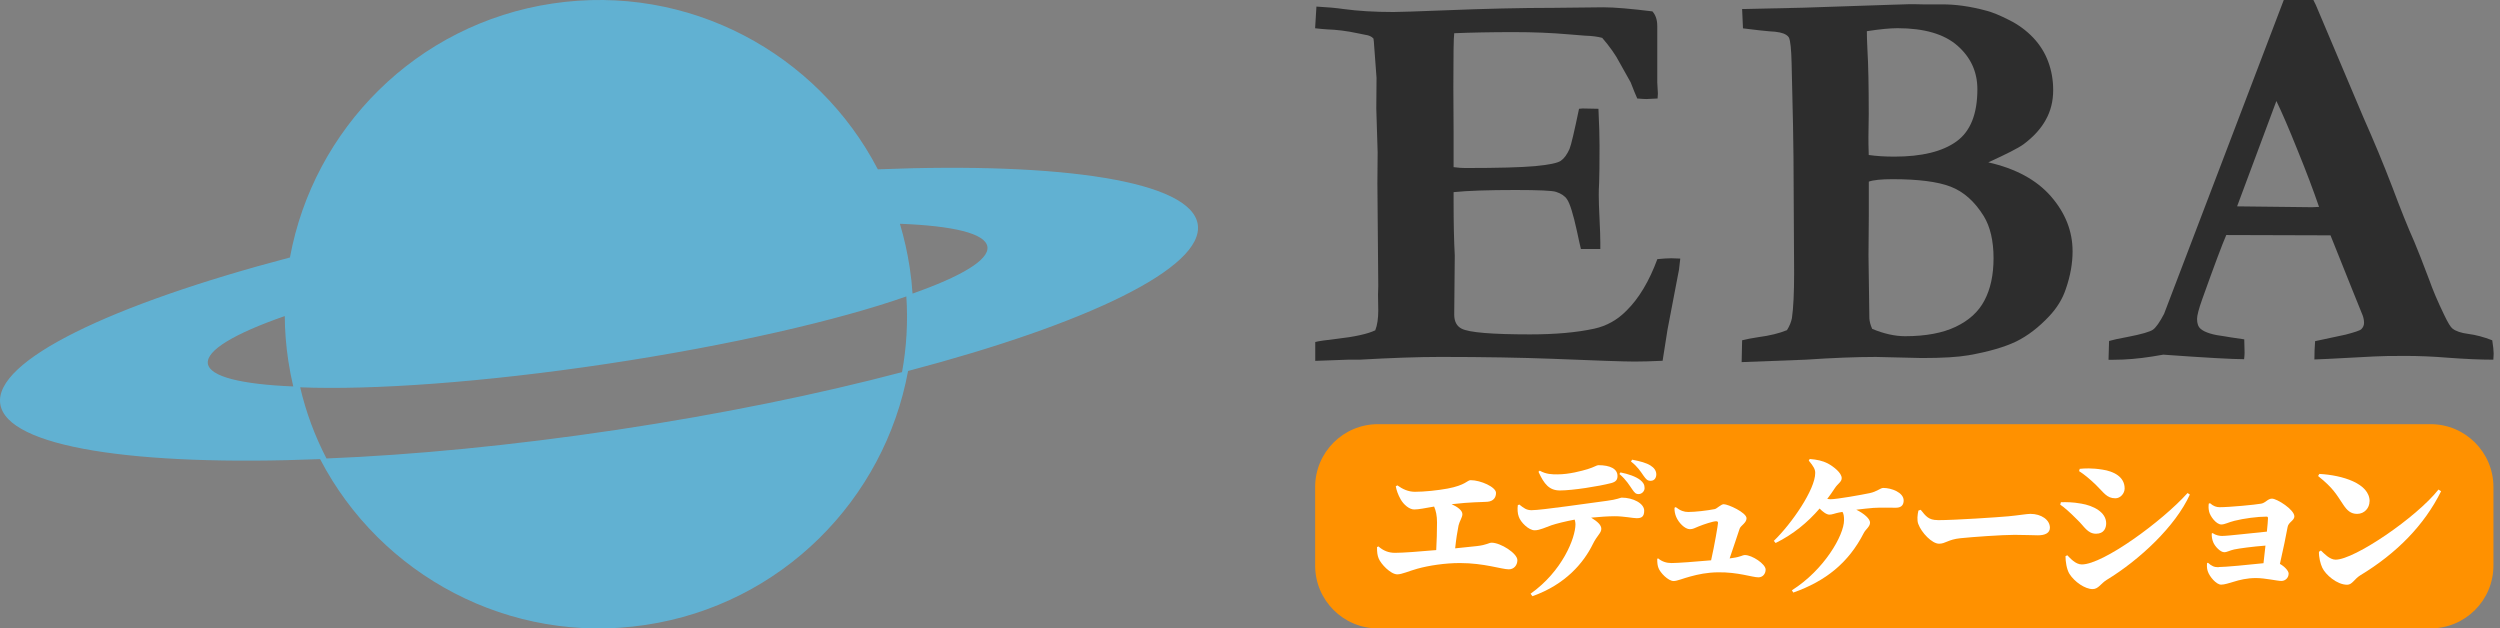 <svg width="183" height="46" viewBox="0 0 183 46" fill="none" xmlns="http://www.w3.org/2000/svg">
<rect x="0" y="0" width="183" height="46" fill="#808080" stroke="none"/>
<g clip-path="url(#clip0_720_3131)">
<path d="M64.257 12.395C59.852 3.914 50.417 -1.238 40.441 0.257C30.465 1.752 22.949 9.451 21.224 18.847C8.126 22.297 -0.453 26.402 0.019 29.57C0.49 32.739 9.897 34.147 23.432 33.607C27.837 42.088 37.278 47.24 47.254 45.745C57.23 44.25 64.746 36.551 66.471 27.155C79.569 23.705 88.148 19.6 87.677 16.432C87.205 13.264 77.798 11.855 64.263 12.395H64.257ZM21.466 28.288C17.682 28.133 15.359 27.575 15.216 26.621C15.072 25.649 17.182 24.413 20.845 23.136C20.851 24.217 20.937 25.31 21.104 26.414C21.201 27.052 21.322 27.673 21.466 28.288ZM66.022 27.242C59.898 28.857 52.774 30.318 45.121 31.468C37.462 32.612 30.217 33.308 23.898 33.561C23.058 31.939 22.403 30.197 21.972 28.351C27.221 28.564 35.358 27.995 44.402 26.638C53.447 25.281 61.388 23.441 66.344 21.699C66.471 23.59 66.356 25.448 66.028 27.242H66.022ZM66.798 21.492C66.758 20.865 66.689 20.227 66.591 19.588C66.425 18.49 66.183 17.421 65.873 16.38C69.754 16.529 72.134 17.081 72.278 18.059C72.422 19.019 70.369 20.232 66.793 21.492H66.798Z" fill="#61B1D2"/>
<path d="M96.369 0.482C97.134 0.523 97.789 0.58 98.347 0.661C99.399 0.804 100.618 0.879 101.998 0.879C102.476 0.879 103.712 0.833 105.696 0.758C108.668 0.638 111.342 0.574 113.745 0.574L117.356 0.534C118.179 0.534 119.369 0.638 120.956 0.833C121.197 1.103 121.312 1.46 121.312 1.914V6.025L121.358 6.848C121.358 6.922 121.347 7.043 121.335 7.21L120.519 7.25C120.41 7.25 120.185 7.239 119.846 7.21C119.725 6.939 119.564 6.543 119.363 6.025L118.57 4.611C118.265 4.013 117.822 3.398 117.282 2.771C116.948 2.679 116.523 2.627 116.011 2.61C115.879 2.598 115.47 2.564 114.792 2.512C113.556 2.403 112.227 2.351 110.796 2.351C109.174 2.351 107.725 2.38 106.449 2.432C106.403 2.765 106.386 4.076 106.386 6.365L106.403 9.717V12.235C106.742 12.281 107.024 12.299 107.265 12.299C109.652 12.299 111.348 12.252 112.371 12.161C113.383 12.063 114.01 11.936 114.251 11.77C114.493 11.603 114.706 11.315 114.89 10.901C115.01 10.608 115.24 9.625 115.585 7.963L115.85 7.94L117.006 7.963C117.063 9.142 117.086 10.039 117.086 10.66C117.086 12.057 117.075 12.954 117.057 13.351C117.034 13.747 117.029 14.058 117.029 14.288C117.029 14.644 117.046 15.237 117.086 16.024C117.126 16.818 117.144 17.404 117.144 17.795V18.227H115.723C115.672 18.014 115.568 17.577 115.43 16.91C115.16 15.674 114.918 14.892 114.706 14.587C114.545 14.345 114.28 14.167 113.906 14.046C113.642 13.954 112.653 13.908 110.939 13.908C108.927 13.908 107.415 13.96 106.403 14.064V14.748C106.403 16.346 106.432 17.657 106.489 18.704L106.449 23.022C106.449 23.528 106.627 23.873 106.989 24.057C107.53 24.339 109.203 24.477 112.003 24.477C113.849 24.477 115.419 24.339 116.707 24.057C117.598 23.862 118.397 23.419 119.07 22.729C119.973 21.838 120.726 20.573 121.318 18.968C121.732 18.928 122.071 18.905 122.342 18.905C122.485 18.905 122.71 18.911 122.997 18.928C122.957 19.25 122.922 19.532 122.899 19.762L122.784 20.354L122.06 24.138L121.703 26.409C120.841 26.449 120.157 26.466 119.651 26.466C118.903 26.466 116.902 26.397 113.671 26.265C111.388 26.179 108.645 26.127 105.431 26.127C103.833 26.127 101.866 26.196 99.532 26.328H98.692L96.277 26.415V25.035C96.53 24.966 97.036 24.897 97.795 24.81C99.175 24.655 100.135 24.437 100.67 24.178C100.82 23.793 100.889 23.31 100.889 22.723C100.889 22.493 100.877 22.108 100.871 21.562L100.889 20.935L100.825 13.402L100.843 11.154L100.745 7.957L100.762 5.698L100.578 3.219C100.578 3.156 100.567 3.018 100.538 2.823C100.406 2.673 100.204 2.581 99.934 2.547C99.79 2.518 99.589 2.483 99.336 2.426C98.583 2.265 97.847 2.173 97.145 2.15C96.887 2.138 96.593 2.104 96.266 2.069L96.363 0.477L96.369 0.482Z" fill="#2D2D2D"/>
<path d="M127.488 26.501L127.523 24.909C127.851 24.823 128.236 24.753 128.684 24.684C129.547 24.57 130.248 24.397 130.806 24.167C130.996 23.862 131.111 23.575 131.168 23.293C131.277 22.546 131.329 21.442 131.329 19.987L131.283 11.5C131.283 10.626 131.237 8.326 131.145 4.611C131.122 3.611 131.059 2.99 130.95 2.748C130.904 2.674 130.835 2.605 130.749 2.553C130.519 2.403 130.128 2.317 129.541 2.294C129.282 2.277 128.638 2.208 127.586 2.076L127.523 0.661L132.002 0.563L138.528 0.345L139.31 0.322C139.471 0.31 139.626 0.305 139.787 0.305C139.92 0.305 140.276 0.305 140.84 0.322H142.116C143.134 0.31 144.238 0.466 145.422 0.788C145.836 0.897 146.383 1.115 147.055 1.46C147.734 1.794 148.326 2.231 148.826 2.754C149.321 3.277 149.695 3.875 149.93 4.519C150.172 5.169 150.293 5.865 150.293 6.595C150.293 7.412 150.109 8.136 149.746 8.78C149.39 9.43 148.844 10.022 148.113 10.568C147.74 10.839 146.877 11.276 145.543 11.885C147.55 12.339 149.074 13.167 150.126 14.369C151.184 15.588 151.713 16.922 151.713 18.4C151.713 19.274 151.552 20.194 151.218 21.154C150.977 21.884 150.569 22.546 149.988 23.161C149.229 23.966 148.43 24.581 147.59 24.995C146.739 25.403 145.572 25.748 144.083 26.007C143.329 26.139 142.202 26.208 140.69 26.208L137.303 26.128C135.854 26.128 134.141 26.197 132.169 26.329C131.611 26.352 130.041 26.409 127.488 26.507V26.501ZM136.792 11.345C137.338 11.425 137.959 11.465 138.672 11.465C140.667 11.465 142.179 11.097 143.203 10.361C144.238 9.62 144.744 8.343 144.744 6.532C144.744 5.255 144.255 4.192 143.283 3.341C142.312 2.49 140.845 2.064 138.896 2.064C138.338 2.064 137.591 2.139 136.654 2.283C136.654 2.587 136.665 3.03 136.694 3.599C136.763 4.732 136.792 6.313 136.792 8.355L136.769 10.028C136.769 10.327 136.769 10.758 136.792 11.345ZM137.033 24.069C137.901 24.431 138.706 24.61 139.454 24.61C140.972 24.61 142.208 24.374 143.157 23.92C144.123 23.46 144.83 22.822 145.261 21.994C145.704 21.16 145.928 20.131 145.928 18.889C145.928 17.646 145.687 16.594 145.21 15.818C144.543 14.743 143.738 14.03 142.783 13.662C141.846 13.3 140.426 13.116 138.54 13.116C137.706 13.116 137.119 13.179 136.797 13.294V15.761L136.774 18.71L136.838 23.305C136.849 23.523 136.912 23.776 137.039 24.064L137.033 24.069Z" fill="#2D2D2D"/>
<path d="M154.344 26.323L154.384 24.96C154.643 24.88 155.091 24.782 155.724 24.667C156.759 24.466 157.38 24.288 157.604 24.127C157.822 23.966 158.093 23.581 158.409 22.977L162.44 12.414L167.172 0H169.34L169.518 0.362L172.997 8.585C173.773 10.333 174.48 12.029 175.107 13.668C175.728 15.324 176.263 16.663 176.728 17.698C176.993 18.325 177.355 19.257 177.827 20.504C178.068 21.189 178.425 22.045 178.919 23.063C179.189 23.632 179.391 23.954 179.523 24.052C179.764 24.242 180.15 24.374 180.684 24.443C181.225 24.512 181.811 24.667 182.432 24.909C182.501 25.34 182.536 25.674 182.536 25.886C182.536 25.984 182.53 26.122 182.513 26.329C181.535 26.329 180.449 26.277 179.264 26.191C178.085 26.093 177.016 26.053 176.061 26.053C175.015 26.053 174.256 26.064 173.796 26.093L170.398 26.271L169.414 26.312C169.414 25.846 169.432 25.403 169.466 24.972L171.697 24.495C172.358 24.322 172.744 24.196 172.847 24.098C172.979 23.966 173.048 23.816 173.048 23.638C173.048 23.46 173.014 23.276 172.951 23.098L172.157 21.131L170.593 17.227L162.963 17.204C162.681 17.848 162.095 19.406 161.203 21.902C160.95 22.614 160.824 23.092 160.824 23.345C160.824 23.69 160.916 23.937 161.1 24.081C161.405 24.34 161.997 24.518 162.854 24.621C162.969 24.65 163.457 24.719 164.28 24.84C164.297 25.323 164.303 25.656 164.303 25.834C164.303 25.978 164.285 26.139 164.268 26.294C163.44 26.294 161.456 26.185 158.351 25.961L157.529 26.099C156.54 26.254 155.609 26.335 154.712 26.335H154.349L154.344 26.323ZM163.751 15.105C166.856 15.145 168.69 15.168 169.242 15.168L169.754 15.145C169.345 13.955 168.828 12.575 168.184 11C167.551 9.418 167.034 8.222 166.631 7.394L163.756 15.105H163.751Z" fill="#2D2D2D"/>
<path d="M177.919 31.049H100.869C98.329 31.049 96.269 33.108 96.269 35.649V41.399C96.269 43.939 98.329 45.999 100.869 45.999H177.919C180.459 45.999 182.519 43.939 182.519 41.399V35.649C182.519 33.108 180.459 31.049 177.919 31.049Z" fill="#FF9100"/>
<path d="M100.9 39.996C101.257 40.312 101.642 40.467 102.114 40.467C102.694 40.467 103.908 40.375 105.132 40.266C105.167 39.628 105.19 38.897 105.19 38.248C105.19 37.742 105.109 37.385 104.977 37.08C104.293 37.195 103.867 37.293 103.517 37.293C103.166 37.293 102.752 36.948 102.528 36.551C102.338 36.218 102.223 35.89 102.171 35.597L102.286 35.528C102.677 35.81 103.091 35.999 103.574 35.999C104.27 35.999 105.236 35.896 105.96 35.764C107.283 35.516 107.409 35.148 107.645 35.148C108.387 35.148 109.508 35.654 109.508 36.08C109.508 36.408 109.33 36.695 108.87 36.73C108.421 36.764 107.68 36.741 106.259 36.908C106.708 37.109 107.047 37.368 107.047 37.638C107.047 37.874 106.834 38.156 106.765 38.466C106.673 38.926 106.587 39.472 106.518 40.139L108.111 39.973C108.83 39.892 108.985 39.725 109.186 39.725C109.847 39.725 111.072 40.507 111.072 41.002C111.072 41.37 110.825 41.675 110.445 41.675C109.928 41.675 108.64 41.215 106.869 41.215C105.782 41.215 104.603 41.393 103.752 41.629C103.149 41.795 102.62 42.043 102.286 42.043C101.792 42.043 101.073 41.278 100.918 40.875C100.826 40.651 100.797 40.438 100.797 40.047L100.918 39.99L100.9 39.996Z" fill="white"/>
<path d="M112.041 43.458C114.353 41.819 115.324 39.387 115.324 38.369C115.324 38.271 115.301 38.145 115.267 38.036C114.617 38.156 113.921 38.329 113.565 38.45C113.174 38.582 112.714 38.818 112.34 38.818C111.903 38.818 111.311 38.237 111.173 37.817C111.081 37.581 111.069 37.254 111.104 36.978L111.213 36.932C111.541 37.19 111.731 37.346 112.11 37.346C112.863 37.346 116.382 36.817 117.619 36.661C118.36 36.569 118.625 36.426 118.705 36.426C119.545 36.426 120.355 36.851 120.355 37.38C120.355 37.84 120.143 37.932 119.803 37.932C119.522 37.932 118.884 37.788 118.188 37.788C117.705 37.788 117.101 37.834 116.474 37.892C116.946 38.185 117.216 38.432 117.216 38.708C117.216 39.025 116.911 39.18 116.589 39.841C115.94 41.164 114.617 42.779 112.173 43.642L112.041 43.464V43.458ZM114.186 35.902C113.41 35.902 113.03 35.442 112.616 34.534L112.708 34.453C113.18 34.724 113.628 34.724 113.996 34.724C114.882 34.724 115.79 34.465 116.204 34.344C116.71 34.189 116.877 34.051 116.998 34.051C117.872 34.051 118.401 34.321 118.401 34.844C118.401 35.103 118.297 35.27 117.941 35.362C117.032 35.598 115.106 35.902 114.186 35.902ZM118.539 34.701L118.619 34.58C119.188 34.695 119.729 34.873 120.068 35.138C120.292 35.316 120.384 35.483 120.384 35.73C120.384 35.954 120.183 36.167 119.947 36.167C119.734 36.167 119.654 36.069 119.487 35.833C119.286 35.552 119.05 35.126 118.544 34.701H118.539ZM119.39 33.781L119.47 33.648C120.074 33.763 120.511 33.884 120.815 34.074C121.086 34.241 121.241 34.465 121.241 34.724C121.241 34.948 121.126 35.195 120.827 35.195C120.591 35.195 120.499 35.092 120.309 34.827C120.097 34.522 119.861 34.143 119.39 33.786V33.781Z" fill="white"/>
<path d="M121.383 40.881C121.677 41.117 121.987 41.215 122.361 41.215C122.786 41.215 124.132 41.117 125.253 41.014C125.5 39.938 125.759 38.392 125.759 38.277C125.759 38.185 125.713 38.156 125.615 38.156C125.403 38.156 124.718 38.38 124.339 38.535C124.057 38.65 123.925 38.737 123.701 38.737C123.321 38.737 122.861 38.242 122.694 37.828C122.614 37.638 122.562 37.403 122.574 37.167L122.666 37.121C123.011 37.391 123.281 37.477 123.574 37.477C124.08 37.477 124.977 37.374 125.523 37.265C125.679 37.23 125.983 36.908 126.173 36.908C126.507 36.908 127.846 37.523 127.846 37.937C127.846 38.282 127.421 38.466 127.34 38.702C127.208 39.082 126.892 40.071 126.61 40.876L126.846 40.841C127.438 40.761 127.553 40.628 127.72 40.628C128.26 40.628 129.244 41.29 129.244 41.692C129.244 42.008 129.031 42.261 128.715 42.261C128.278 42.261 127.214 41.87 125.753 41.893C124.948 41.905 124.327 42.037 123.735 42.198C123.229 42.33 122.769 42.532 122.51 42.532C122.108 42.532 121.521 41.916 121.401 41.577C121.332 41.399 121.309 41.221 121.309 40.904L121.389 40.87L121.383 40.881Z" fill="white"/>
<path d="M131.183 43.198C133.518 41.72 134.984 39.185 134.984 38.075C134.984 37.816 134.961 37.615 134.869 37.471L134.61 37.517C134.317 37.575 134.116 37.672 133.915 37.672C133.702 37.672 133.42 37.46 133.196 37.224C132.31 38.253 131.258 39.116 129.976 39.748L129.844 39.593C131.155 38.328 132.874 35.827 132.874 34.625C132.874 34.355 132.765 34.153 132.402 33.717L132.471 33.596C133 33.642 133.414 33.728 133.794 33.923C134.231 34.159 134.812 34.619 134.812 34.999C134.812 35.28 134.541 35.378 134.306 35.74C134.127 36.011 133.949 36.269 133.754 36.522L133.989 36.545C134.461 36.545 136.289 36.218 136.859 36.097C137.411 35.982 137.635 35.717 137.859 35.717C138.451 35.717 139.348 36.045 139.348 36.637C139.348 36.908 139.228 37.166 138.785 37.166C138.313 37.166 137.71 37.143 137.135 37.178C136.801 37.201 136.341 37.258 135.881 37.31C136.473 37.603 136.887 37.983 136.887 38.253C136.887 38.558 136.56 38.748 136.427 39.018C135.318 41.191 133.644 42.537 131.27 43.376L131.166 43.21L131.183 43.198Z" fill="white"/>
<path d="M141.831 38.075C143.13 38.075 146.235 37.863 147 37.794C147.753 37.725 148.357 37.615 148.627 37.615C149.421 37.615 150.053 38.052 150.053 38.627C150.053 39.018 149.697 39.185 149.179 39.185C148.708 39.185 148.317 39.151 147.466 39.151C146.546 39.151 144.372 39.306 143.498 39.398C142.601 39.49 142.411 39.8 141.94 39.8C141.422 39.8 140.652 38.995 140.416 38.351C140.313 38.07 140.359 37.679 140.428 37.374L140.594 37.316C140.974 37.788 141.175 38.07 141.836 38.07L141.831 38.075Z" fill="white"/>
<path d="M150.855 36.763C151.257 36.751 151.717 36.751 152.355 36.866C153.218 37.01 154.172 37.481 154.172 38.304C154.172 38.632 154.029 39.069 153.431 39.069C152.804 39.069 152.568 38.528 152.062 38.051C151.51 37.493 151.085 37.119 150.809 36.941L150.855 36.774V36.763ZM160.296 36.205C159.255 38.505 156.639 40.972 154.207 42.45C153.77 42.72 153.603 43.122 153.178 43.122C152.626 43.122 151.855 42.593 151.487 42.013C151.274 41.679 151.194 41.081 151.194 40.713L151.326 40.644C151.527 40.845 151.918 41.317 152.39 41.317C153.948 41.317 158.278 38.154 160.129 36.09L160.296 36.199V36.205ZM152.235 34.319C152.58 34.285 153.12 34.25 153.908 34.377C154.696 34.497 155.524 34.883 155.524 35.757C155.524 36.113 155.219 36.475 154.851 36.475C154.201 36.475 154 36.05 153.402 35.475C152.942 35.038 152.574 34.733 152.189 34.486L152.235 34.319Z" fill="white"/>
<path d="M162.405 41.508C162.888 41.508 164.625 41.342 165.688 41.227L165.832 39.938C164.912 40.008 163.923 40.14 163.544 40.22C163.216 40.289 163.026 40.422 162.813 40.422C162.543 40.422 162.141 40.019 162.008 39.691C161.928 39.502 161.888 39.266 161.899 39.053L161.968 39.019C162.204 39.197 162.497 39.231 162.652 39.231C163.112 39.231 164.918 39.007 165.936 38.915C165.982 38.467 166.016 38.099 166.016 37.938C166.016 37.846 165.982 37.817 165.913 37.817C165.251 37.817 164.251 37.949 163.567 38.121C163.107 38.236 162.859 38.392 162.601 38.392C162.221 38.392 161.773 37.776 161.704 37.437C161.658 37.224 161.658 37.069 161.681 36.868L161.773 36.834C162.02 37.058 162.256 37.127 162.468 37.127C163.21 37.127 165.067 36.949 165.516 36.868C165.844 36.81 165.999 36.5 166.309 36.5C166.677 36.5 167.948 37.305 167.948 37.8C167.948 38.104 167.511 38.225 167.454 38.576C167.362 39.082 167.12 40.289 166.89 41.278C167.218 41.456 167.528 41.784 167.528 41.985C167.528 42.302 167.281 42.526 166.999 42.526C166.695 42.526 165.809 42.313 165.136 42.313C164.464 42.313 163.912 42.457 163.509 42.583C163.17 42.681 162.836 42.796 162.589 42.796C162.221 42.796 161.738 42.192 161.623 41.853C161.566 41.698 161.531 41.537 161.554 41.227L161.623 41.192C161.893 41.439 162.083 41.52 162.388 41.52L162.405 41.508Z" fill="white"/>
<path d="M173.45 36.696C173.45 37.179 173.082 37.616 172.541 37.616C172.081 37.616 171.811 37.369 171.535 36.955C171.006 36.167 170.805 35.742 169.684 34.845L169.776 34.69C171.46 34.782 173.456 35.385 173.456 36.696H173.45ZM178.688 35.96C177.452 38.45 175.434 40.503 172.766 42.118C172.329 42.389 172.185 42.803 171.811 42.803C171.058 42.803 170.23 42.061 169.994 41.566C169.85 41.262 169.735 40.784 169.747 40.388L169.891 40.296C170.115 40.508 170.529 40.968 170.966 40.968C172.346 40.968 176.888 37.875 178.498 35.834L178.677 35.954L178.688 35.96Z" fill="white"/>
</g>
<defs>
<clipPath id="clip0_720_3131">
<rect width="182.521" height="46" fill="white"/>
</clipPath>
</defs>
</svg>
